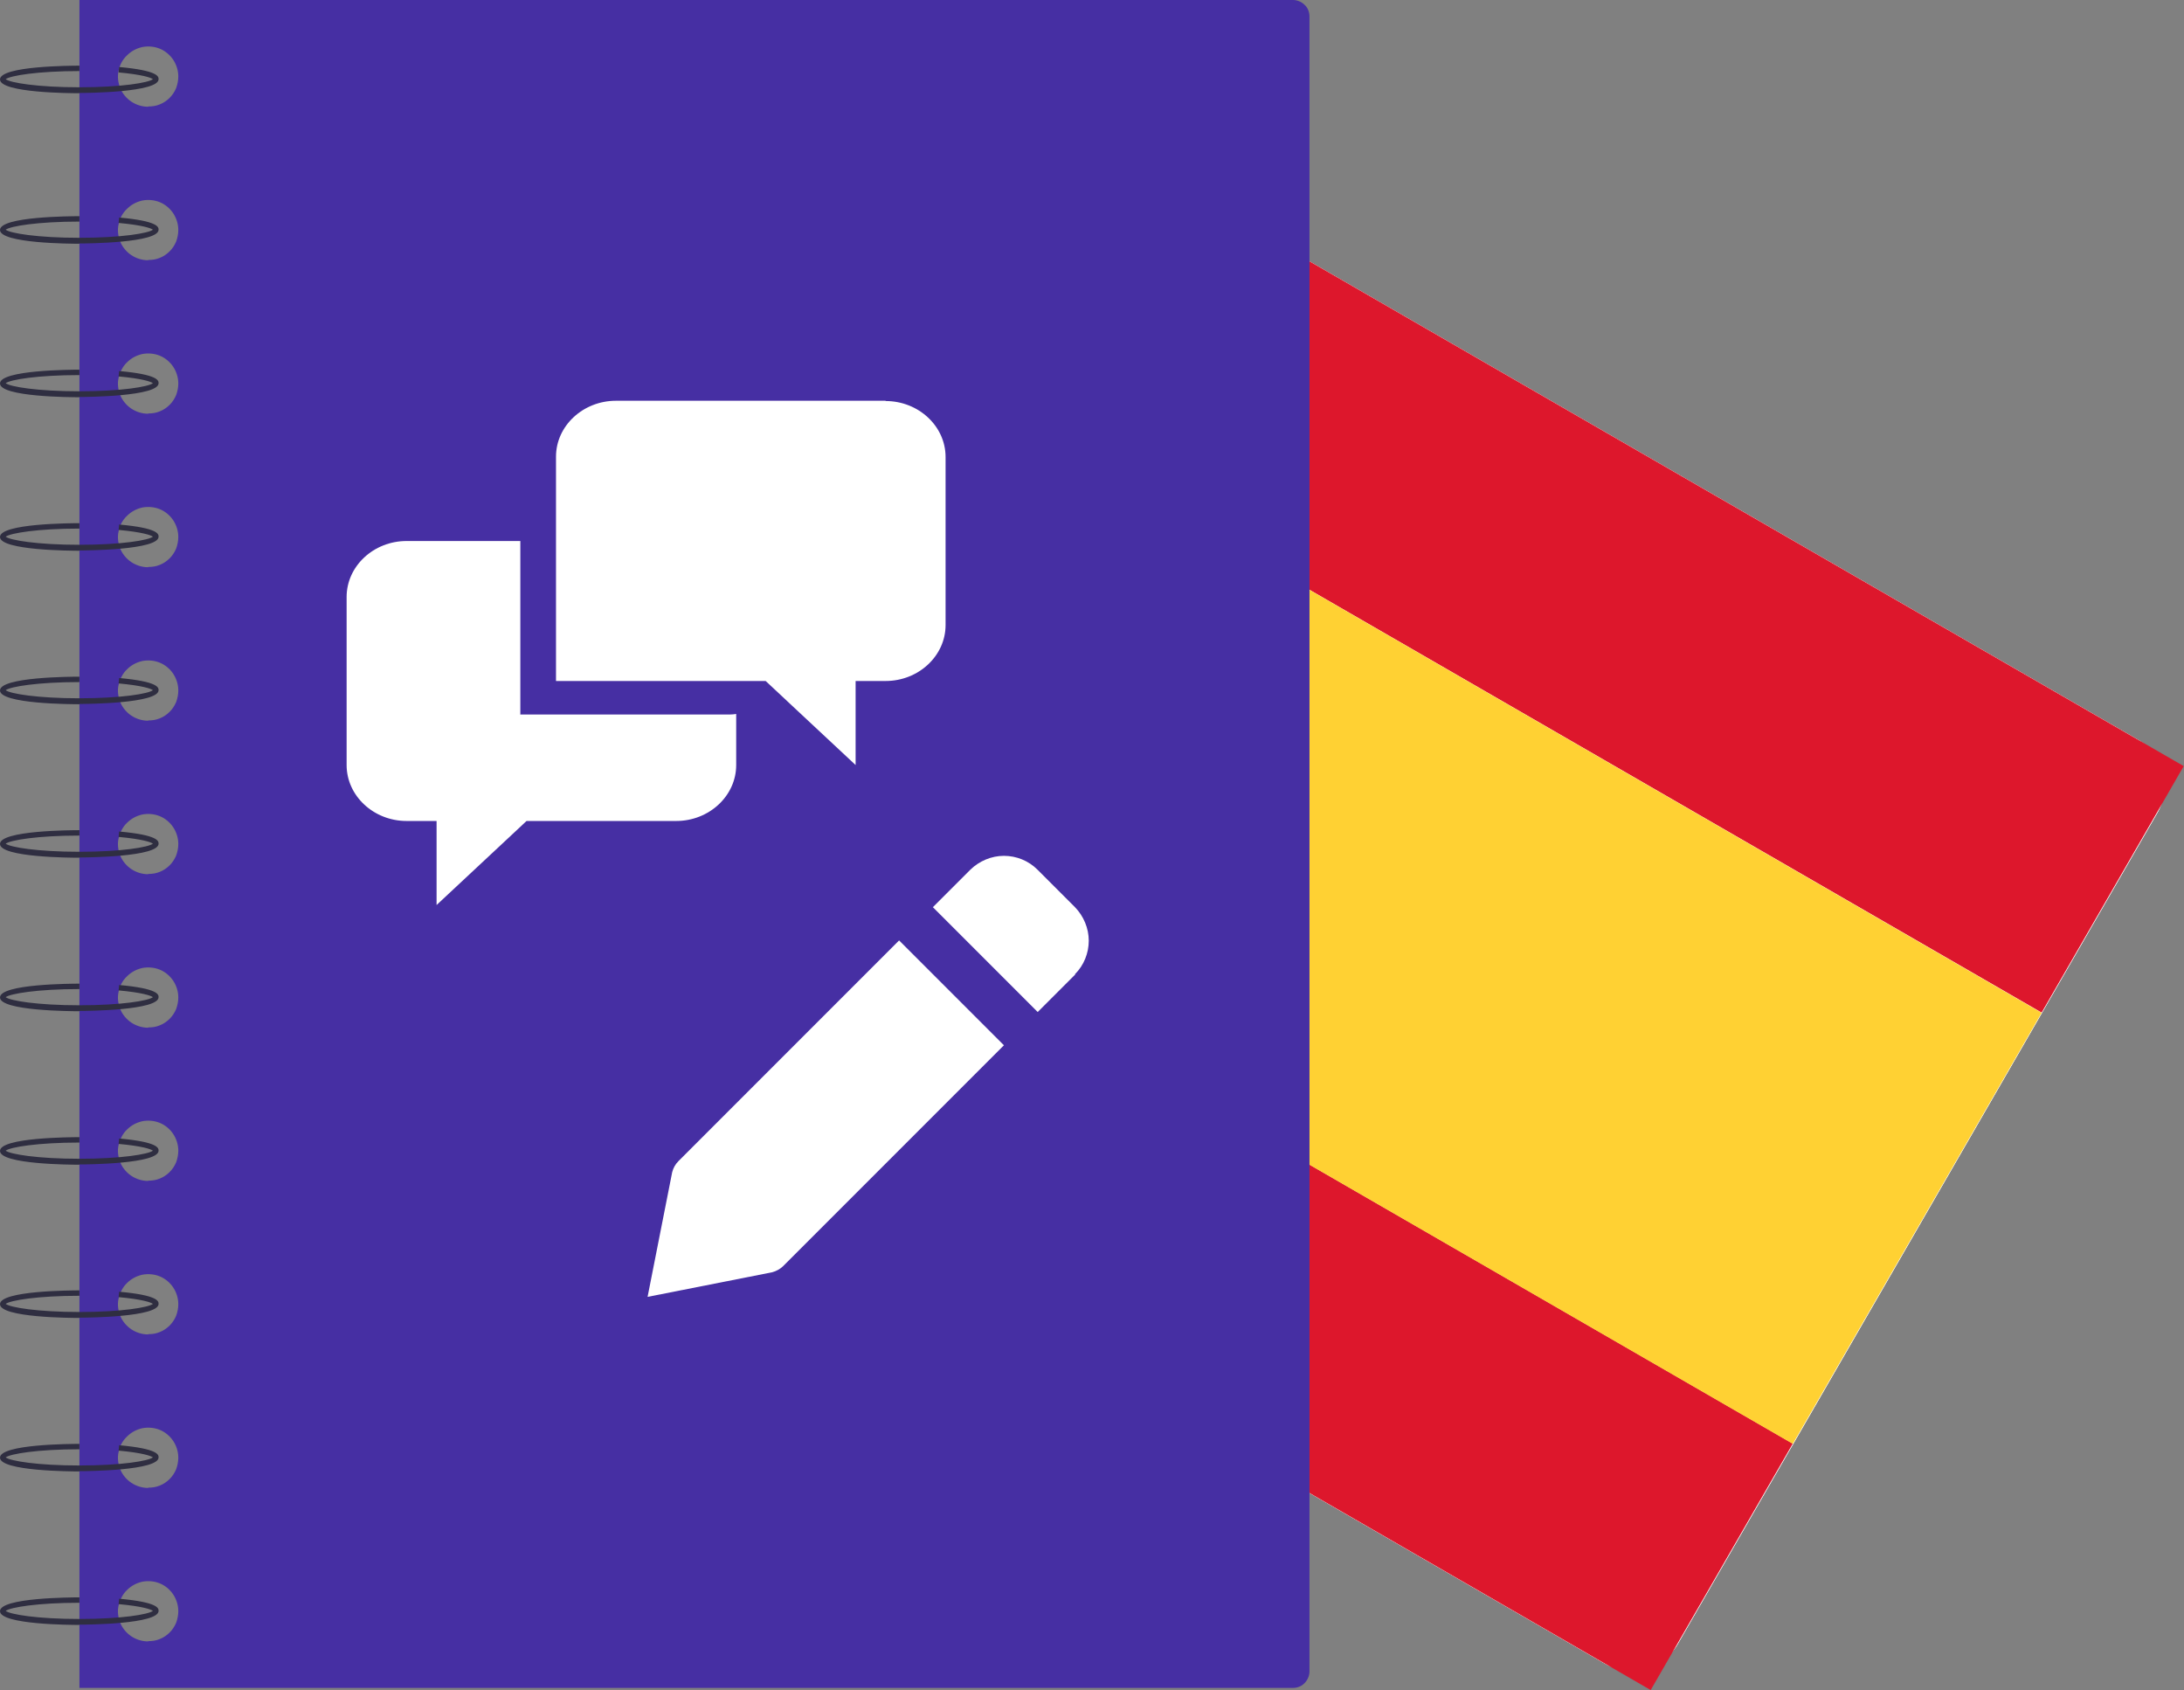 <?xml version="1.0" encoding="UTF-8"?> <svg xmlns="http://www.w3.org/2000/svg" id="Layer_1" data-name="Layer 1" viewBox="0 0 80.84 62.54"><rect x="0" y="0" width="80.84" height="62.54" fill="#808080" stroke="none"/><defs><style> .cls-1 { fill: #2f2e41; } .cls-1, .cls-2, .cls-3, .cls-4, .cls-5, .cls-6, .cls-7, .cls-8 { stroke-width: 0px; } .cls-2, .cls-3, .cls-5, .cls-7 { fill-rule: evenodd; } .cls-2, .cls-6 { fill: #a41517; } .cls-3 { fill: #dd172c; } .cls-4 { fill: #462fa3; } .cls-5 { fill: #ffd133; } .cls-7 { fill: #ffedb1; } .cls-8 { fill: #fff; } </style></defs><path class="cls-8" d="M31.89,2.38c.54-.94,1.75-1.27,2.7-.72l44.54,25.71c.95.55,1.27,1.75.73,2.7l-17.76,30.77c-.55.94-1.75,1.27-2.7.72L14.85,35.84c-.95-.55-1.27-1.75-.73-2.7L31.89,2.38Z"></path><path class="cls-8" d="M31.89,2.38c.54-.94,1.75-1.27,2.7-.72l44.54,25.71c.95.55,1.27,1.75.73,2.7l-17.76,30.77c-.55.94-1.75,1.27-2.7.72L14.85,35.84c-.95-.55-1.27-1.75-.73-2.7L31.89,2.38Z"></path><path class="cls-3" d="M27.61,9.78l47.96,27.69,5.26-9.12L32.88.67l-5.26,9.12Z"></path><path class="cls-3" d="M13.14,34.85l47.96,27.69,5.26-9.12L18.4,25.74l-5.26,9.12Z"></path><path class="cls-5" d="M18.4,25.74l47.96,27.69,9.21-15.95L27.61,9.78l-9.21,15.95Z"></path><path class="cls-7" d="M36.23,23.87l2.28,1.32-.66,1.14-2.28-1.32.66-1.14Z"></path><path class="cls-2" d="M33.29,23.69l4.57,2.64-.66,1.14-1.14-.66-2.46,1.62.17-2.94-1.14-.66.66-1.14Z"></path><path class="cls-6" d="M31.51,18.87c.18-.31.58-.42.9-.24l1.14.66c.32.18.42.58.24.9l-3.95,6.84c-.18.31-.58.42-.9.24l-1.14-.66c-.32-.18-.42-.58-.24-.9l3.95-6.84Z"></path><path class="cls-6" d="M40.64,24.14c.18-.31.58-.42.9-.24l1.14.66c.32.18.42.58.24.9l-3.95,6.84c-.18.31-.58.42-.9.24l-1.14-.66c-.32-.18-.42-.58-.24-.9l3.95-6.84Z"></path><path class="cls-6" d="M35.92,19.13c.36-.63,1.17-.84,1.8-.48l2.28,1.32c.63.36.85,1.17.48,1.8l-.49.85c-.09.16-.29.21-.45.12l-4-2.31c-.16-.09-.21-.29-.12-.45l.49-.85Z"></path><g><path class="cls-4" d="M47.86,0H2.94v62.46h44.92c.16,0,.32-.06.43-.18.11-.11.18-.27.18-.43V.61c0-.16-.06-.32-.18-.43-.11-.11-.27-.18-.43-.18ZM5.48,60.74c-.22,0-.44-.07-.62-.19-.18-.12-.33-.3-.41-.5-.08-.2-.11-.43-.06-.64s.15-.42.31-.57c.16-.16.35-.26.57-.31.22-.04.44-.02.64.06.2.08.38.23.5.41.12.18.19.4.19.62,0,.15-.03.29-.08.43-.06.14-.14.26-.24.36s-.23.19-.36.24c-.14.06-.28.08-.43.08ZM5.48,55.06c-.22,0-.44-.07-.62-.19-.18-.12-.33-.3-.41-.5-.08-.2-.11-.43-.06-.64.04-.22.15-.42.31-.57.16-.16.35-.26.57-.31.22-.04.44-.02.64.06.2.08.38.23.5.41.12.18.19.4.19.62,0,.15-.03.29-.08.43-.06.14-.14.26-.24.36-.1.1-.23.19-.36.24-.14.06-.28.08-.43.08ZM5.48,49.38c-.22,0-.44-.07-.62-.19-.18-.12-.33-.3-.41-.5-.08-.2-.11-.43-.06-.64s.15-.42.31-.57c.16-.16.35-.26.57-.31.22-.04.44-.02.64.06.2.08.38.23.5.41.12.18.19.4.19.62,0,.15-.03.29-.08.43-.06.14-.14.26-.24.36-.1.1-.23.19-.36.24-.14.06-.28.08-.43.08ZM5.48,43.7c-.22,0-.44-.07-.62-.19-.18-.12-.33-.3-.41-.5-.08-.2-.11-.43-.06-.64s.15-.42.31-.57c.16-.16.35-.26.57-.31.22-.04.44-.02.64.06.2.08.38.23.5.41.12.18.19.4.19.62,0,.15-.03.29-.08.43-.06.14-.14.26-.24.36s-.23.19-.36.24c-.14.06-.28.08-.43.08ZM5.48,38.03c-.22,0-.44-.07-.62-.19-.18-.12-.33-.3-.41-.5-.08-.2-.11-.43-.06-.64.04-.22.15-.42.31-.57.16-.16.35-.26.57-.31.22-.04.44-.02.64.06.2.08.38.23.5.41.12.18.19.4.19.62,0,.15-.03.29-.08.43-.06.14-.14.26-.24.36s-.23.19-.36.24c-.14.06-.28.08-.43.08ZM5.48,32.35c-.22,0-.44-.07-.62-.19-.18-.12-.33-.3-.41-.5-.08-.2-.11-.43-.06-.64s.15-.42.31-.57c.16-.16.35-.26.57-.31.22-.04.44-.02.64.06.2.08.38.23.5.41.12.18.19.4.19.62,0,.15-.03.29-.08.43-.06.14-.14.26-.24.36-.1.1-.23.19-.36.24-.14.06-.28.08-.43.08ZM5.48,26.67c-.22,0-.44-.07-.62-.19-.18-.12-.33-.3-.41-.5-.08-.2-.11-.43-.06-.64s.15-.42.31-.57c.16-.16.35-.26.57-.31.22-.04.44-.02.64.06.2.08.38.23.5.41.12.18.19.4.19.62,0,.15-.03.29-.08.43-.06.14-.14.26-.24.36s-.23.19-.36.24c-.14.06-.28.08-.43.08ZM5.48,20.99c-.22,0-.44-.07-.62-.19-.18-.12-.33-.3-.41-.5-.08-.2-.11-.43-.06-.64.04-.22.15-.42.31-.57.16-.16.35-.26.57-.31.22-.04.44-.02.64.06.2.08.38.23.5.41.12.18.19.4.19.62,0,.15-.03.29-.08.43-.06.14-.14.26-.24.36-.1.1-.23.19-.36.24-.14.06-.28.08-.43.08ZM5.48,15.31c-.22,0-.44-.07-.62-.19-.18-.12-.33-.3-.41-.5-.08-.2-.11-.43-.06-.64s.15-.42.31-.57c.16-.16.35-.26.57-.31.22-.04.44-.02.64.06.2.08.38.23.5.41.12.18.19.4.19.62,0,.15-.03.29-.08.43-.06.14-.14.26-.24.36-.1.1-.23.19-.36.24-.14.06-.28.08-.43.08ZM5.48,9.63c-.22,0-.44-.07-.62-.19-.18-.12-.33-.3-.41-.5-.08-.2-.11-.43-.06-.64.04-.22.15-.42.31-.57.16-.16.35-.26.57-.31.22-.04.44-.02.64.06.2.08.38.23.5.41.12.18.19.4.19.62,0,.15-.03.29-.08.43-.06.14-.14.26-.24.36-.1.1-.23.19-.36.24-.14.06-.28.08-.43.08ZM5.48,3.95c-.22,0-.44-.07-.62-.19-.18-.12-.33-.3-.41-.5-.08-.2-.11-.43-.06-.64.04-.22.15-.42.31-.57.16-.16.35-.26.57-.31.22-.04.44-.02.64.06.2.08.38.23.5.41.12.18.19.4.19.62,0,.15-.03.29-.08.43-.06.14-.14.26-.24.36-.1.1-.23.19-.36.24-.14.06-.28.08-.43.08Z"></path><path class="cls-1" d="M2.94,3.45c-.3,0-2.94-.01-2.94-.51s2.64-.51,2.94-.51v.2c-1.55,0-2.56.17-2.73.3.16.13,1.17.3,2.73.3s2.56-.17,2.72-.3c-.08-.06-.4-.17-1.27-.25l.02-.2c1.46.13,1.46.36,1.46.45,0,.49-2.64.51-2.94.51Z"></path><path class="cls-1" d="M2.94,9.02c-.3,0-2.94-.01-2.94-.51s2.64-.51,2.94-.51v.2c-1.55,0-2.56.17-2.73.3.16.13,1.17.3,2.73.3s2.56-.17,2.72-.3c-.08-.06-.4-.17-1.27-.25l.02-.2c1.46.13,1.46.36,1.46.45,0,.49-2.64.51-2.94.51Z"></path><path class="cls-1" d="M2.94,14.7c-.3,0-2.94-.01-2.94-.51s2.64-.51,2.94-.51v.2c-1.55,0-2.56.17-2.73.3.16.13,1.17.3,2.73.3s2.56-.17,2.72-.3c-.08-.06-.4-.17-1.27-.25l.02-.2c1.46.13,1.46.36,1.46.45,0,.49-2.64.51-2.94.51Z"></path><path class="cls-1" d="M2.94,20.38c-.3,0-2.94-.01-2.94-.51s2.64-.51,2.94-.51v.2c-1.55,0-2.56.17-2.73.3.16.13,1.17.3,2.73.3s2.56-.17,2.72-.3c-.08-.06-.4-.17-1.27-.25l.02-.2c1.46.13,1.46.36,1.46.45,0,.49-2.64.51-2.94.51Z"></path><path class="cls-1" d="M2.94,26.06c-.3,0-2.94-.01-2.94-.51s2.64-.51,2.94-.51v.2c-1.55,0-2.56.17-2.73.3.16.13,1.17.3,2.73.3s2.56-.17,2.72-.3c-.08-.06-.4-.17-1.27-.25l.02-.2c1.46.13,1.46.36,1.46.45,0,.49-2.64.51-2.94.51Z"></path><path class="cls-1" d="M2.94,31.74c-.3,0-2.94-.01-2.94-.51s2.64-.51,2.94-.51v.2c-1.55,0-2.56.17-2.73.3.16.13,1.17.3,2.73.3s2.56-.17,2.72-.3c-.08-.06-.4-.17-1.27-.25l.02-.2c1.46.13,1.46.36,1.46.45,0,.49-2.64.51-2.94.51Z"></path><path class="cls-1" d="M2.94,37.42c-.3,0-2.94-.01-2.94-.51s2.64-.51,2.94-.51v.2c-1.55,0-2.56.17-2.73.3.16.13,1.17.3,2.73.3s2.56-.17,2.72-.3c-.08-.06-.4-.17-1.27-.25l.02-.2c1.46.13,1.46.36,1.46.45,0,.49-2.64.51-2.94.51Z"></path><path class="cls-1" d="M2.94,43.1c-.3,0-2.94-.01-2.94-.51s2.64-.51,2.94-.51v.2c-1.55,0-2.56.17-2.73.3.16.13,1.17.3,2.73.3s2.56-.17,2.72-.3c-.08-.06-.4-.17-1.27-.25l.02-.2c1.46.13,1.46.36,1.46.45,0,.49-2.64.51-2.94.51Z"></path><path class="cls-1" d="M2.94,48.77c-.3,0-2.94-.01-2.94-.51s2.64-.51,2.94-.51v.2c-1.55,0-2.56.17-2.73.3.16.13,1.17.3,2.73.3s2.56-.17,2.72-.3c-.08-.06-.4-.17-1.27-.25l.02-.2c1.46.13,1.46.36,1.46.45,0,.49-2.64.51-2.94.51Z"></path><path class="cls-1" d="M2.94,54.45c-.3,0-2.94-.01-2.94-.51s2.64-.51,2.94-.51v.2c-1.55,0-2.56.17-2.73.3.16.13,1.17.3,2.73.3s2.56-.17,2.72-.3c-.08-.06-.4-.17-1.27-.25l.02-.2c1.46.13,1.46.36,1.46.45,0,.49-2.64.51-2.94.51Z"></path><path class="cls-1" d="M2.94,60.13c-.3,0-2.94-.01-2.94-.51s2.64-.51,2.94-.51v.2c-1.55,0-2.56.17-2.73.3.16.13,1.17.3,2.73.3s2.56-.17,2.72-.3c-.08-.06-.4-.17-1.27-.25l.02-.2c1.46.13,1.46.36,1.46.45,0,.49-2.64.51-2.94.51Z"></path></g><path class="cls-8" d="M19.26,26.45v-6.43h-4.21c-1.22,0-2.22.93-2.22,2.07v6.22c0,1.14,1,2.07,2.22,2.07h1.11v3.11l3.33-3.11h5.54c1.22,0,2.22-.93,2.22-2.07v-1.89c-.07.01-.15.02-.22.02h-7.76ZM32.78,14.83h-9.98c-1.22,0-2.22.93-2.22,2.07v8.3h7.76l3.33,3.11v-3.11h1.11c1.22,0,2.22-.93,2.22-2.07v-6.22c0-1.14-1-2.07-2.22-2.07Z"></path><path class="cls-8" d="M28.99,46.85l8.17-8.17-3.88-3.88-8.17,8.17c-.11.11-.19.25-.23.41l-.91,4.61,4.61-.91c.15-.04.3-.12.41-.23ZM39.79,36.05c.33-.33.51-.78.51-1.24s-.19-.91-.51-1.24l-1.39-1.39c-.33-.33-.78-.51-1.24-.51s-.91.19-1.24.51l-1.39,1.39,3.88,3.88,1.39-1.39Z"></path></svg> 